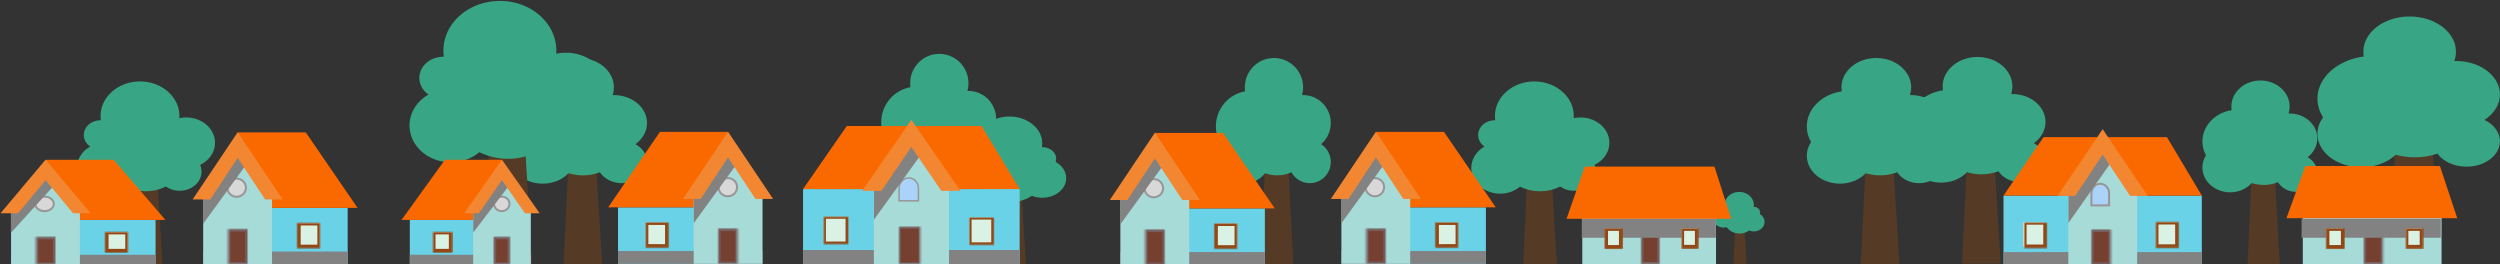 <svg width="1211" height="128" viewBox="0 0 1211 128" xmlns="http://www.w3.org/2000/svg" xmlns:xlink="http://www.w3.org/1999/xlink"><rect x="0" y="0" width="1211" height="128" fill="#333333" stroke="none"/><title>village</title><defs><path id="a" d="M0 .05h9.475v17.033H0z"/><mask id="y" x="0" y="0" width="9.475" height="17.034" fill="#fff"><use xlink:href="#a"/></mask><path id="b" d="M.095 0h10.086v11.615H.095z"/><mask id="z" x="-1" y="-1" width="12.085" height="13.615"><path fill="#fff" d="M-.905-1h12.086v13.615H-.905z"/><use xlink:href="#b"/></mask><path id="c" d="M.297.204h10.085v11.615H.297z"/><mask id="A" x="-1" y="-1" width="12.085" height="13.615"><path fill="#fff" d="M-.703-.796h12.085v13.615H-.703z"/><use xlink:href="#c"/></mask><path id="d" d="M.297.198h10.087v11.303H.297z"/><mask id="B" x="-1" y="-1" width="12.088" height="13.303"><path fill="#fff" d="M-.703-.802h12.087v13.303H-.703z"/><use xlink:href="#d"/></mask><path id="e" d="M0 .05h9.477v17.152H0z"/><mask id="C" x="0" y="0" width="9.477" height="17.153" fill="#fff"><use xlink:href="#e"/></mask><path id="f" d="M.249.158h8.448v9.007H.249z"/><mask id="D" x="-1" y="-1" width="10.448" height="11.007"><path fill="#fff" d="M-.751-.842H9.697v11.007H-.751z"/><use xlink:href="#f"/></mask><path id="g" d="M0 .04h7.937v13.668H0z"/><mask id="E" x="0" y="0" width="7.937" height="13.669" fill="#fff"><use xlink:href="#g"/></mask><path id="h" d="M.297.198h10.087v11.303H.297z"/><mask id="F" x="-1" y="-1" width="12.088" height="13.303"><path fill="#fff" d="M-.703-.802h12.087v13.303H-.703z"/><use xlink:href="#h"/></mask><path id="i" d="M0 .05h9.477v17.152H0z"/><mask id="G" x="0" y="0" width="9.477" height="17.153" fill="#fff"><use xlink:href="#i"/></mask><path id="j" d="M.297.158h10.087v9.007H.297z"/><mask id="H" x="-1" y="-1" width="12.088" height="11.007"><path fill="#fff" d="M-.703-.842h12.087v11.007H-.703z"/><use xlink:href="#j"/></mask><path id="k" d="M0 .04h9.477v13.668H0z"/><mask id="I" x="0" y="0" width="9.477" height="13.669" fill="#fff"><use xlink:href="#k"/></mask><path id="l" d="M.297.198h10.087v11.303H.297z"/><mask id="J" x="-1" y="-1" width="12.088" height="13.303"><path fill="#fff" d="M-.703-.802h12.087v13.303H-.703z"/><use xlink:href="#l"/></mask><path id="m" d="M0 .05h9.477v17.152H0z"/><mask id="K" x="0" y="0" width="9.477" height="17.153" fill="#fff"><use xlink:href="#m"/></mask><path id="n" d="M.297.198h10.087v11.303H.297z"/><mask id="L" x="-1" y="-1" width="12.088" height="13.303"><path fill="#fff" d="M-.703-.802h12.087v13.303H-.703z"/><use xlink:href="#n"/></mask><path id="o" d="M0 .05h9.477v17.152H0z"/><mask id="M" x="0" y="0" width="9.477" height="17.153" fill="#fff"><use xlink:href="#o"/></mask><path id="p" d="M0 .051h8.99v17.662H0z"/><mask id="N" x="0" y="0" width="8.99" height="17.662" fill="#fff"><use xlink:href="#p"/></mask><path id="q" d="M.652.156H7.95v8.876H.652z"/><mask id="O" x="-1" y="-1" width="9.298" height="10.876"><path fill="#fff" d="M-.348-.844H8.95v10.876H-.348z"/><use xlink:href="#q"/></mask><path id="r" d="M.213.154h7.225v8.788H.213z"/><mask id="P" x="-1" y="-1" width="9.226" height="10.788"><path fill="#fff" d="M-.787-.846h9.225V9.942H-.787z"/><use xlink:href="#r"/></mask><path id="s" d="M0 .051h9.327v17.662H0z"/><mask id="Q" x="0" y="0" width="9.327" height="17.662" fill="#fff"><use xlink:href="#s"/></mask><path id="t" d="M.676.156h7.572v8.876H.676z"/><mask id="R" x="-1" y="-1" width="9.572" height="10.876"><path fill="#fff" d="M-.324-.844h9.572v10.876H-.324z"/><use xlink:href="#t"/></mask><path id="u" d="M.22.154h7.497v8.788H.221z"/><mask id="S" x="-1" y="-1" width="9.497" height="10.788"><path fill="#fff" d="M-.78-.846h9.497V9.942H-.779z"/><use xlink:href="#u"/></mask><path id="v" d="M0 .052h10.35v18.123H0z"/><mask id="T" x="0" y="0" width="10.35" height="18.122" fill="#fff"><use xlink:href="#v"/></mask><path id="w" d="M.324.22h11.017v12.534H.324z"/><mask id="U" x="-.75" y="-.75" width="12.517" height="14.034"><path fill="#fff" d="M-.426-.53h12.517v14.034H-.426z"/><use xlink:href="#w"/></mask><path id="x" d="M.324.22h11.017v12.534H.324z"/><mask id="V" x="-.75" y="-.75" width="12.517" height="14.034"><path fill="#fff" d="M-.426-.53h12.517v14.034H-.426z"/><use xlink:href="#x"/></mask></defs><g fill="none" fill-rule="evenodd"><path fill="#553B26" d="M739.886 83.13h11.587l2.65 45.058h-16.27"/><path d="M736.31 90.391c2.856 1.424 6.159 2.237 9.678 2.237 3.568 0 6.912-.835 9.794-2.295 1.82 1.298 4.143 2.076 6.673 2.076 5.846 0 10.585-4.154 10.585-9.278a8.25 8.25 0 0 0-.669-3.254c4.294-2.091 7.2-6.107 7.2-10.718 0-6.767-6.26-12.252-13.98-12.252a15.9 15.9 0 0 0-3.296.342c.025-.349.037-.701.037-1.056 0-9.24-8.546-16.73-19.088-16.73-10.542 0-19.089 7.49-19.089 16.73 0 .702.05 1.393.145 2.072l-.145-.001c-4.492 0-8.135 3.192-8.135 7.13 0 2.27 1.21 4.292 3.096 5.598-3.86 2.205-6.416 6.048-6.416 10.42 0 6.842 6.259 12.389 13.98 12.389 3.732 0 7.123-1.297 9.63-3.41z" fill="#38A684"/><path fill="#553B26" d="M484.574 91.792h10.098l2.31 36.451h-14.18"/><path d="M475.51 91.52c2.86 3.821 8.018 6.372 13.906 6.372 3.945 0 7.563-1.145 10.381-3.05 1.527.602 3.24.94 5.049.94 6.414 0 11.613-4.244 11.613-9.48 0-3.28-2.042-6.171-5.145-7.873.188-.508.29-1.047.29-1.605 0-3.046-3.026-5.516-6.758-5.516-.058 0-.115 0-.172.002a10.7 10.7 0 0 0 .172-1.913c0-7.148-7.1-12.943-15.857-12.943-7.158 0-13.209 3.871-15.18 9.189-4.301.468-7.619 3.475-7.619 7.114 0 .442.049.874.143 1.294-3.457 1.66-5.781 4.75-5.781 8.29 0 5.292 5.199 9.583 11.613 9.583 1.163 0 2.286-.141 3.345-.404z" fill="#38A684"/><path fill="#553B26" d="M840.502 110.157h4.509l1.03 17.72h-6.33"/><path d="M836.456 110.025c1.277 1.857 3.58 3.097 6.208 3.097 1.761 0 3.376-.557 4.634-1.483a5.704 5.704 0 0 0 2.254.457c2.864 0 5.185-2.063 5.185-4.607 0-1.595-.912-3-2.297-3.828.084-.247.13-.509.13-.78 0-1.481-1.351-2.682-3.018-2.682l-.076.001c.05-.303.076-.614.076-.93 0-3.474-3.169-6.291-7.079-6.291-3.195 0-5.896 1.882-6.776 4.466-1.92.228-3.402 1.69-3.402 3.459 0 .214.022.425.064.629-1.543.807-2.58 2.31-2.58 4.03 0 2.572 2.32 4.658 5.184 4.658.519 0 1.02-.069 1.493-.196z" fill="#38A684"/><path fill="#553B26" d="M612.817 78.48h11.115l2.542 49.672h-15.607"/><path d="M590.715 68.801a17.276 17.276 0 0 1-1.73-7.563c0-8.5 6.106-15.564 14.14-16.983a14.441 14.441 0 0 1-.13-1.94c0-7.848 6.317-14.21 14.108-14.21s14.108 6.362 14.108 14.21c0 1.301-.174 2.56-.498 3.757.165-.006.33-.01.498-.01 7.405 0 13.409 6.048 13.409 13.508 0 4.115-1.826 7.8-4.707 10.277a10.238 10.238 0 0 1 4.707 8.634c0 5.649-4.546 10.228-10.154 10.228-3.823 0-7.153-2.128-8.885-5.273a16.644 16.644 0 0 1-6.91 1.493c-2.043 0-4.001-.367-5.812-1.04-2.458 3.086-6.232 5.062-10.465 5.062-7.406 0-13.41-6.048-13.41-13.508 0-2.414.63-4.68 1.73-6.642z" fill="#38A684"/><path fill="#553B26" d="M450.717 76.48h11.115l2.542 49.672h-15.607"/><path d="M428.615 66.801a17.276 17.276 0 0 1-1.73-7.563c0-8.5 6.106-15.564 14.14-16.983a14.441 14.441 0 0 1-.13-1.94c0-7.848 6.317-14.21 14.108-14.21s14.108 6.362 14.108 14.21c0 1.301-.174 2.56-.498 3.757.165-.006.33-.01.498-.01 7.405 0 13.409 6.048 13.409 13.508 0 4.115-1.826 7.8-4.707 10.277a10.238 10.238 0 0 1 4.707 8.634c0 5.649-4.546 10.228-10.154 10.228-3.823 0-7.153-2.128-8.885-5.273a16.644 16.644 0 0 1-6.91 1.493c-2.043 0-4.001-.367-5.812-1.04-2.458 3.086-6.232 5.062-10.465 5.062-7.406 0-13.41-6.048-13.41-13.508 0-2.414.63-4.68 1.73-6.642z" fill="#38A684"/><path fill="#553B26" d="M903.75 78.48h13.298l3.042 49.672h-18.673"/><path d="M877.306 68.801c-1.326-2.283-2.07-4.85-2.07-7.563 0-8.5 7.306-15.564 16.919-16.983a12.112 12.112 0 0 1-.156-1.94c0-7.848 7.557-14.21 16.879-14.21 9.322 0 16.879 6.362 16.879 14.21 0 1.301-.208 2.56-.596 3.757.197-.006.396-.01.596-.01 8.86 0 16.043 6.048 16.043 13.508 0 4.115-2.185 7.8-5.632 10.277 3.386 1.816 5.632 5.004 5.632 8.634 0 5.649-5.44 10.228-12.149 10.228-4.574 0-8.557-2.128-10.63-5.273a23.266 23.266 0 0 1-8.267 1.493c-2.445 0-4.787-.367-6.954-1.04-2.94 3.086-7.456 5.062-12.52 5.062-8.861 0-16.044-6.048-16.044-13.508 0-2.414.752-4.68 2.07-6.642z" fill="#38A684"/><path fill="#553B26" d="M952.782 77.98h13.298l3.042 49.672H950.45"/><path d="M926.338 68.301c-1.326-2.283-2.07-4.85-2.07-7.563 0-8.5 7.306-15.564 16.919-16.983a12.112 12.112 0 0 1-.156-1.94c0-7.848 7.557-14.21 16.879-14.21 9.322 0 16.879 6.362 16.879 14.21 0 1.301-.208 2.56-.596 3.757.197-.006.396-.01.596-.01 8.86 0 16.043 6.048 16.043 13.508 0 4.115-2.185 7.8-5.632 10.277 3.386 1.816 5.632 5.004 5.632 8.634 0 5.649-5.44 10.228-12.149 10.228-4.574 0-8.557-2.128-10.63-5.273a23.266 23.266 0 0 1-8.267 1.493c-2.445 0-4.787-.367-6.954-1.04-2.94 3.086-7.456 5.062-12.52 5.062-8.861 0-16.044-6.048-16.044-13.508 0-2.414.752-4.68 2.07-6.642z" fill="#38A684"/><path fill="#553B26" d="M1090.697 83.835h11.115l2.542 44.207h-15.607"/><path d="M1068.595 75.22a13.997 13.997 0 0 1-1.73-6.731c0-7.566 6.106-13.852 14.14-15.115-.085-.565-.13-1.14-.13-1.726 0-6.985 6.317-12.648 14.108-12.648s14.108 5.663 14.108 12.648c0 1.157-.174 2.278-.498 3.343.165-.006.33-.009.498-.009 7.405 0 13.409 5.383 13.409 12.022 0 3.662-1.826 6.942-4.707 9.147 2.83 1.615 4.707 4.453 4.707 7.684 0 5.027-4.546 9.103-10.154 9.103-3.823 0-7.153-1.894-8.885-4.693a18.399 18.399 0 0 1-6.91 1.328c-2.043 0-4.001-.326-5.812-.925-2.458 2.746-6.232 4.505-10.465 4.505-7.406 0-13.41-5.383-13.41-12.022 0-2.149.63-4.166 1.73-5.911z" fill="#38A684"/><path fill="#553B26" d="M1160.432 68.451h17.653l4.039 59.605h-24.79"/><path d="M1125.327 56.836c-1.76-2.74-2.748-5.82-2.748-9.076 0-10.2 9.698-18.677 22.46-20.38a13.17 13.17 0 0 1-.207-2.327c0-9.418 10.032-17.053 22.407-17.053s22.407 7.635 22.407 17.053c0 1.56-.275 3.072-.791 4.507.262-.007.526-.01.791-.01 11.763 0 21.298 7.256 21.298 16.208 0 4.938-2.9 9.36-7.476 12.333 4.495 2.178 7.476 6.004 7.476 10.36 0 6.779-7.22 12.274-16.128 12.274-6.072 0-11.36-2.554-14.111-6.327-3.348 1.15-7.064 1.79-10.976 1.79-3.245 0-6.354-.44-9.23-1.247-3.904 3.703-9.9 6.074-16.622 6.074-11.763 0-21.298-7.257-21.298-16.21 0-2.896.998-5.616 2.748-7.97z" fill="#38A684"/><path fill="#553B26" d="M275.355 78.486h13.298l3.042 49.67h-18.673"/><path d="M248.911 68.806c-1.326-2.283-2.07-4.85-2.07-7.563 0-8.5 7.306-15.564 16.919-16.983a12.112 12.112 0 0 1-.156-1.94c0-7.848 7.557-14.21 16.879-14.21 9.322 0 16.879 6.362 16.879 14.21 0 1.301-.208 2.56-.596 3.757.197-.006.396-.01.596-.01 8.86 0 16.043 6.048 16.043 13.508 0 4.115-2.185 7.8-5.632 10.277 3.386 1.816 5.632 5.004 5.632 8.634 0 5.649-5.44 10.228-12.149 10.228-4.574 0-8.557-2.128-10.63-5.273a23.266 23.266 0 0 1-8.267 1.493c-2.445 0-4.787-.367-6.954-1.04-2.94 3.086-7.456 5.062-12.52 5.062-8.861 0-16.044-6.048-16.044-13.508 0-2.414.752-4.68 2.07-6.642z" fill="#38A684"/><path fill="#553B26" d="M237.328 63.25h16.602l3.798 64.801h-23.313"/><path d="M232.205 73.693c4.091 2.047 8.824 3.216 13.867 3.216 5.11 0 9.903-1.201 14.032-3.3 2.609 1.866 5.937 2.985 9.562 2.985 8.376 0 15.167-5.974 15.167-13.344 0-1.646-.339-3.223-.959-4.679 6.153-3.007 10.316-8.783 10.316-15.414 0-9.733-8.968-17.622-20.03-17.622a22.7 22.7 0 0 0-4.724.492c.036-.502.054-1.008.054-1.518 0-13.29-12.245-24.062-27.35-24.062-15.106 0-27.351 10.773-27.351 24.062 0 1.009.07 2.003.207 2.98a13.513 13.513 0 0 0-.207-.002c-6.438 0-11.657 4.591-11.657 10.255 0 3.264 1.734 6.173 4.436 8.05-5.53 3.172-9.193 8.699-9.193 14.987 0 9.84 8.968 17.817 20.03 17.817 5.349 0 10.208-1.865 13.8-4.903z" fill="#38A684"/><path fill="#553B26" d="M64.459 83.127h11.587l2.65 45.057h-16.27"/><path d="M60.884 90.387c2.855 1.424 6.158 2.237 9.677 2.237 3.568 0 6.912-.835 9.794-2.295 1.82 1.298 4.143 2.076 6.673 2.076 5.846 0 10.585-4.154 10.585-9.278a8.25 8.25 0 0 0-.669-3.254c4.294-2.091 7.2-6.107 7.2-10.718 0-6.767-6.26-12.252-13.98-12.252a15.9 15.9 0 0 0-3.296.342c.025-.349.037-.701.037-1.056 0-9.24-8.546-16.73-19.088-16.73-10.542 0-19.089 7.49-19.089 16.73 0 .702.05 1.393.145 2.072l-.145-.001c-4.492 0-8.135 3.192-8.135 7.13 0 2.27 1.21 4.292 3.096 5.598-3.86 2.205-6.416 6.048-6.416 10.42 0 6.842 6.259 12.389 13.98 12.389 3.732 0 7.123-1.297 9.63-3.41z" fill="#38A684"/><path fill="#69D2E7" d="M970.5 94.747h96.06v33.623H970.5z"/><path fill="#828282" style="mix-blend-mode:color-burn" d="M970.5 122.104h96.06v6.317H970.5z"/><path fill="#FA6900" d="M989.9 66.423h59.759l16.901 28.324H970.5"/><path d="M1002.022 93.386h-.12v34.935h33.337V93.386h-.12l-16.548-21.427-16.549 21.427z" fill="#A7DBD8"/><path d="M1013.087 99.464h8.568v-5.79c0-2.572-1.918-4.656-4.284-4.656-2.366 0-4.284 2.084-4.284 4.656v5.79z" fill="#ABD3FA" stroke="#979797"/><path fill="#828282" style="mix-blend-mode:color-burn" d="M1001.95 94.906l16.822-26.184 5.074 8.176-21.897 31.125"/><path d="M1018.53 62.55l21.823 32.343h-43.646l21.823-32.343zm0 12.332l13.283 20.011h-26.567l13.284-20.01z" fill="#F38630"/><use stroke="#745A5A" mask="url(#y)" stroke-width="2.4" fill="#764030" xlink:href="#a" transform="translate(1013.037 111.14)"/><path fill="#E0E4CC" d="M979.975 107.738h10.685v11.819h-10.685z"/><g transform="translate(980.58 107.84)"><use fill-opacity=".5" fill="#D2FFFA" xlink:href="#b"/><use stroke="#924715" mask="url(#z)" stroke-width="2" xlink:href="#b"/></g><path fill="#E0E4CC" d="M1044.284 107.534h10.684v11.819h-10.684z"/><g transform="translate(1044.262 107.534)"><use fill-opacity=".5" fill="#D2FFFA" xlink:href="#c"/><use stroke="#924715" mask="url(#A)" stroke-width="2" xlink:href="#c"/></g><g><path fill="#69D2E7" d="M299.377 100.448h52.777v27.302h-52.777z"/><path fill="#828282" style="mix-blend-mode:color-burn" d="M299.377 121.602h69.993v6.148h-69.993z"/><path fill="#FA6900" d="M319.664 63.89h32.92v36.558h-57.991"/><path d="M336.146 93.916h-.12v33.863h33.344V93.916h-.12l-16.552-20.769-16.552 20.77z" fill="#A7DBD8"/><ellipse fill="#D8D8D8" cx="4.486" cy="4.412" rx="4.486" ry="4.412" transform="translate(348.07 86.256)" stroke="#979797"/><path fill="#828282" style="mix-blend-mode:color-burn" d="M336.073 95.377L352.9 70.011l5.074 7.92-21.901 30.154"/><path fill="#E0E4CC" d="M312.785 107.772h10.687v11.501h-10.687z"/><g transform="translate(312.763 107.772)"><use fill-opacity=".5" fill="#D2FFFA" xlink:href="#d"/><use stroke="#924715" mask="url(#B)" stroke-width="2" xlink:href="#d"/></g><path d="M352.657 63.8l21.828 32.57H330.83l21.827-32.57zm0 12.419l13.287 20.15H339.37l13.286-20.15z" fill="#F38630"/><g transform="translate(347.87 110.647)" stroke="#745A5A" stroke-width="2.4" fill="#764030"><use mask="url(#C)" xlink:href="#e"/></g></g><g><path fill="#69D2E7" d="M198.511 106.545h44.2V128.3h-44.2z"/><path fill="#828282" style="mix-blend-mode:color-burn" d="M198.511 123.402h58.62v4.898h-58.62z"/><path fill="#FA6900" d="M215.502 77.412h27.57v29.133h-48.567"/><path d="M229.305 101.34h-.1v26.983h27.925V101.34h-.1l-13.863-16.55-13.862 16.55z" fill="#A7DBD8"/><ellipse fill="#D8D8D8" cx="3.757" cy="3.516" rx="3.757" ry="3.516" transform="translate(239.292 95.235)" stroke="#979797"/><path fill="#828282" style="mix-blend-mode:color-burn" d="M229.244 102.504l14.092-20.214 4.25 6.312-18.342 24.028"/><path fill="#E0E4CC" d="M209.738 112.38h8.95v9.165h-8.95z"/><g transform="translate(209.72 112.38)"><use fill-opacity=".5" fill="#D2FFFA" xlink:href="#f"/><use stroke="#924715" mask="url(#D)" stroke-width="2" xlink:href="#f"/></g><path d="M243.134 77.34l18.28 25.954h-36.56l18.28-25.954zm0 9.896l11.128 16.058h-22.255l11.127-16.058z" fill="#F38630"/><g transform="translate(239.124 114.67)" stroke="#745A5A" stroke-width="2.4" fill="#764030"><use mask="url(#E)" xlink:href="#g"/></g></g><g><path fill="#69D2E7" d="M612.697 100.948H559.92v27.302h52.777z"/><path fill="#828282" style="mix-blend-mode:color-burn" d="M612.697 122.102h-69.993v6.148h69.993z"/><path fill="#FA6900" d="M592.41 64.39h-32.92v36.558h57.991"/><path d="M575.928 94.416h.12v33.863h-33.344V94.416h.12l16.552-20.769 16.552 20.77z" fill="#A7DBD8"/><ellipse fill="#D8D8D8" cx="4.486" cy="4.412" rx="4.486" ry="4.412" transform="matrix(-1 0 0 1 563.398 86.756)" stroke="#979797"/><path fill="#828282" style="mix-blend-mode:color-burn" d="M542.603 96.076l16.826-25.366 5.075 7.92-21.901 30.153"/><path fill="#E0E4CC" d="M599.29 108.272h-10.687v11.501h10.687z"/><g transform="matrix(-1 0 0 1 599.312 108.272)"><use fill-opacity=".5" fill="#D2FFFA" xlink:href="#h"/><use stroke="#924715" mask="url(#F)" stroke-width="2" xlink:href="#h"/></g><path d="M559.416 64.3l-21.828 32.57h43.655L559.416 64.3zm0 12.419l-13.287 20.15h26.573l-13.286-20.15z" fill="#F38630"/><g transform="matrix(-1 0 0 1 564.205 111.147)" stroke="#745A5A" stroke-width="2.4" fill="#764030"><use mask="url(#G)" xlink:href="#i"/></g></g><g><path fill="#69D2E7" d="M75.358 106.545H22.58V128.3h52.777z"/><path fill="#828282" style="mix-blend-mode:color-burn" d="M75.358 123.402H5.365v4.898h69.993z"/><path fill="#FA6900" d="M55.07 77.412H22.15v29.133h57.992"/><path d="M38.59 101.34h.12v26.983H5.364V101.34h.12l16.552-16.55 16.552 16.55z" fill="#A7DBD8"/><ellipse fill="#D8D8D8" cx="4.486" cy="3.516" rx="4.486" ry="3.516" transform="matrix(-1 0 0 1 26.06 95.235)" stroke="#979797"/><path fill="#828282" style="mix-blend-mode:color-burn" d="M5.265 102.662L22.09 82.448l5.075 6.312-21.901 24.028"/><path fill="#E0E4CC" d="M61.951 112.38H51.264v9.165h10.687z"/><g transform="matrix(-1 0 0 1 61.973 112.38)"><use fill-opacity=".5" fill="#D2FFFA" xlink:href="#j"/><use stroke="#924715" mask="url(#H)" stroke-width="2" xlink:href="#j"/></g><path d="M22.078 77.34L.25 103.294h43.655L22.078 77.34zm0 9.896L8.79 103.294h26.573L22.078 87.236z" fill="#F38630"/><g transform="matrix(-1 0 0 1 26.866 114.67)" stroke="#745A5A" stroke-width="2.4" fill="#764030"><use mask="url(#I)" xlink:href="#k"/></g></g><g><path fill="#69D2E7" d="M168.417 100.697H115.64V128h52.777z"/><path fill="#828282" style="mix-blend-mode:color-burn" d="M168.417 121.851H98.424V128h69.993z"/><path fill="#FA6900" d="M148.13 64.14h-32.92v36.557H173.2"/><path d="M131.648 94.165h.12v33.863H98.424V94.165h.12l16.552-20.769 16.552 20.77z" fill="#A7DBD8"/><ellipse fill="#D8D8D8" cx="4.486" cy="4.412" rx="4.486" ry="4.412" transform="matrix(-1 0 0 1 119.118 86.505)" stroke="#979797"/><path fill="#828282" style="mix-blend-mode:color-burn" d="M98.323 95.825l16.826-25.366 5.075 7.92-21.901 30.153"/><path fill="#E0E4CC" d="M155.01 108.02h-10.687v11.501h10.687z"/><g transform="matrix(-1 0 0 1 155.032 108.02)"><use fill-opacity=".5" fill="#D2FFFA" xlink:href="#l"/><use stroke="#924715" mask="url(#J)" stroke-width="2" xlink:href="#l"/></g><path d="M115.136 64.048l-21.828 32.57h43.655l-21.827-32.57zm0 12.419l-13.287 20.15h26.573l-13.286-20.15z" fill="#F38630"/><g transform="matrix(-1 0 0 1 119.925 110.896)" stroke="#745A5A" stroke-width="2.4" fill="#764030"><use mask="url(#K)" xlink:href="#m"/></g></g><g><path fill="#69D2E7" d="M719.763 100.448h-52.777v27.302h52.777z"/><path fill="#828282" style="mix-blend-mode:color-burn" d="M719.763 121.602H649.77v6.148h69.993z"/><path fill="#FA6900" d="M699.476 63.89h-32.92v36.558h57.991"/><path d="M682.994 93.916h.12v33.863H649.77V93.916h.12l16.552-20.769 16.552 20.77z" fill="#A7DBD8"/><ellipse fill="#D8D8D8" cx="4.486" cy="4.412" rx="4.486" ry="4.412" transform="matrix(-1 0 0 1 670.466 86.256)" stroke="#979797"/><path fill="#828282" style="mix-blend-mode:color-burn" d="M649.67 95.576l16.826-25.366 5.075 7.92-21.901 30.153"/><path fill="#E0E4CC" d="M706.358 107.772h-10.687v11.501h10.687z"/><g transform="matrix(-1 0 0 1 706.38 107.772)"><use fill-opacity=".5" fill="#D2FFFA" xlink:href="#n"/><use stroke="#924715" mask="url(#L)" stroke-width="2" xlink:href="#n"/></g><path d="M666.483 63.8l-21.828 32.57h43.655L666.483 63.8zm0 12.419l-13.287 20.15h26.573l-13.286-20.15z" fill="#F38630"/><g transform="matrix(-1 0 0 1 671.272 110.647)" stroke="#745A5A" stroke-width="2.4" fill="#764030"><use mask="url(#M)" xlink:href="#o"/></g></g><g><path d="M766.473 100.81h64.774v27.36h-64.774z" fill="#A7DBD8"/><use stroke="#745A5A" mask="url(#N)" stroke-width="2.4" fill="#764030" xlink:href="#p" transform="translate(794.938 110.407)"/><path fill="#828282" style="mix-blend-mode:color-burn" d="M766.222 105.976h64.964v9.188h-64.964z"/><path fill="#FA6900" d="M767.664 80.709h62.82l8.092 25.267h-79.744"/><path fill="#E0E4CC" d="M777.417 110.752h7.732v9.032h-7.732z"/><g transform="translate(777.272 110.674)"><use fill-opacity=".5" fill="#D2FFFA" xlink:href="#q"/><use stroke="#924715" mask="url(#O)" stroke-width="2" xlink:href="#q"/></g><path fill="#E0E4CC" d="M814.586 110.674h7.655v8.942h-7.655z"/><g transform="translate(814.57 110.674)"><use fill-opacity=".5" fill="#D2FFFA" xlink:href="#r"/><use stroke="#924715" mask="url(#P)" stroke-width="2" xlink:href="#r"/></g></g><g><path d="M1115.484 100.81h67.203v27.36h-67.203z" fill="#A7DBD8"/><use stroke="#745A5A" mask="url(#Q)" stroke-width="2.4" fill="#764030" xlink:href="#s" transform="translate(1145.016 110.407)"/><path fill="#828282" style="mix-blend-mode:color-burn" d="M1114.884 105.976h67.4v9.188h-67.4z"/><path fill="#FA6900" d="M1116.719 80.412h65.176l8.395 25.268h-82.734"/><path fill="#E0E4CC" d="M1126.838 110.752h8.021v9.032h-8.021z"/><g transform="translate(1126.687 110.674)"><use fill-opacity=".5" fill="#D2FFFA" xlink:href="#t"/><use stroke="#924715" mask="url(#R)" stroke-width="2" xlink:href="#t"/></g><path fill="#E0E4CC" d="M1165.4 110.674h7.941v8.942h-7.942z"/><g transform="translate(1165.383 110.674)"><use fill-opacity=".5" fill="#D2FFFA" xlink:href="#u"/><use stroke="#924715" mask="url(#S)" stroke-width="2" xlink:href="#u"/></g></g><g><path fill="#69D2E7" d="M389 91.585h104.93v36.284H389z"/><path fill="#828282" style="mix-blend-mode:color-burn" d="M389 121.107h104.93v6.817H389z"/><path fill="#FA6900" d="M410.191 61.02h65.277l18.462 30.565H389"/><path d="M423.432 90.826h-.13v37.12h36.415v-37.12h-.131L441.509 68.06l-18.077 22.766z" fill="#A7DBD8"/><path d="M435.52 97.284h9.358v-6.152c0-2.732-2.095-4.947-4.68-4.947-2.584 0-4.679 2.215-4.679 4.947v6.152z" fill="#ABD3FA" stroke="#979797" stroke-width=".75"/><path fill="#828282" style="mix-blend-mode:color-burn" d="M423.353 92.44l18.376-27.82 5.542 8.687-23.918 33.07"/><path d="M441.465 58.055l23.837 34.41h-47.675l23.838-34.41zm0 13.12l14.51 21.29h-29.02l14.51-21.29z" fill="#F38630"/><use stroke="#745A5A" mask="url(#T)" stroke-width="1.8" fill="#764030" xlink:href="#v" transform="translate(435.464 109.765)"/><path fill="#E0E4CC" d="M469.597 105.384h11.671v12.754h-11.671z"/><g transform="translate(469.573 105.384)"><use fill-opacity=".5" fill="#D2FFFA" xlink:href="#w"/><use stroke="#924715" mask="url(#U)" stroke-width="1.5" xlink:href="#w"/></g><g><path fill="#E0E4CC" d="M399.024 105h11.671v12.754h-11.671z"/><g transform="translate(399 105)"><use fill-opacity=".5" fill="#D2FFFA" xlink:href="#x"/><use stroke="#924715" mask="url(#V)" stroke-width="1.5" xlink:href="#x"/></g></g></g></g></svg>